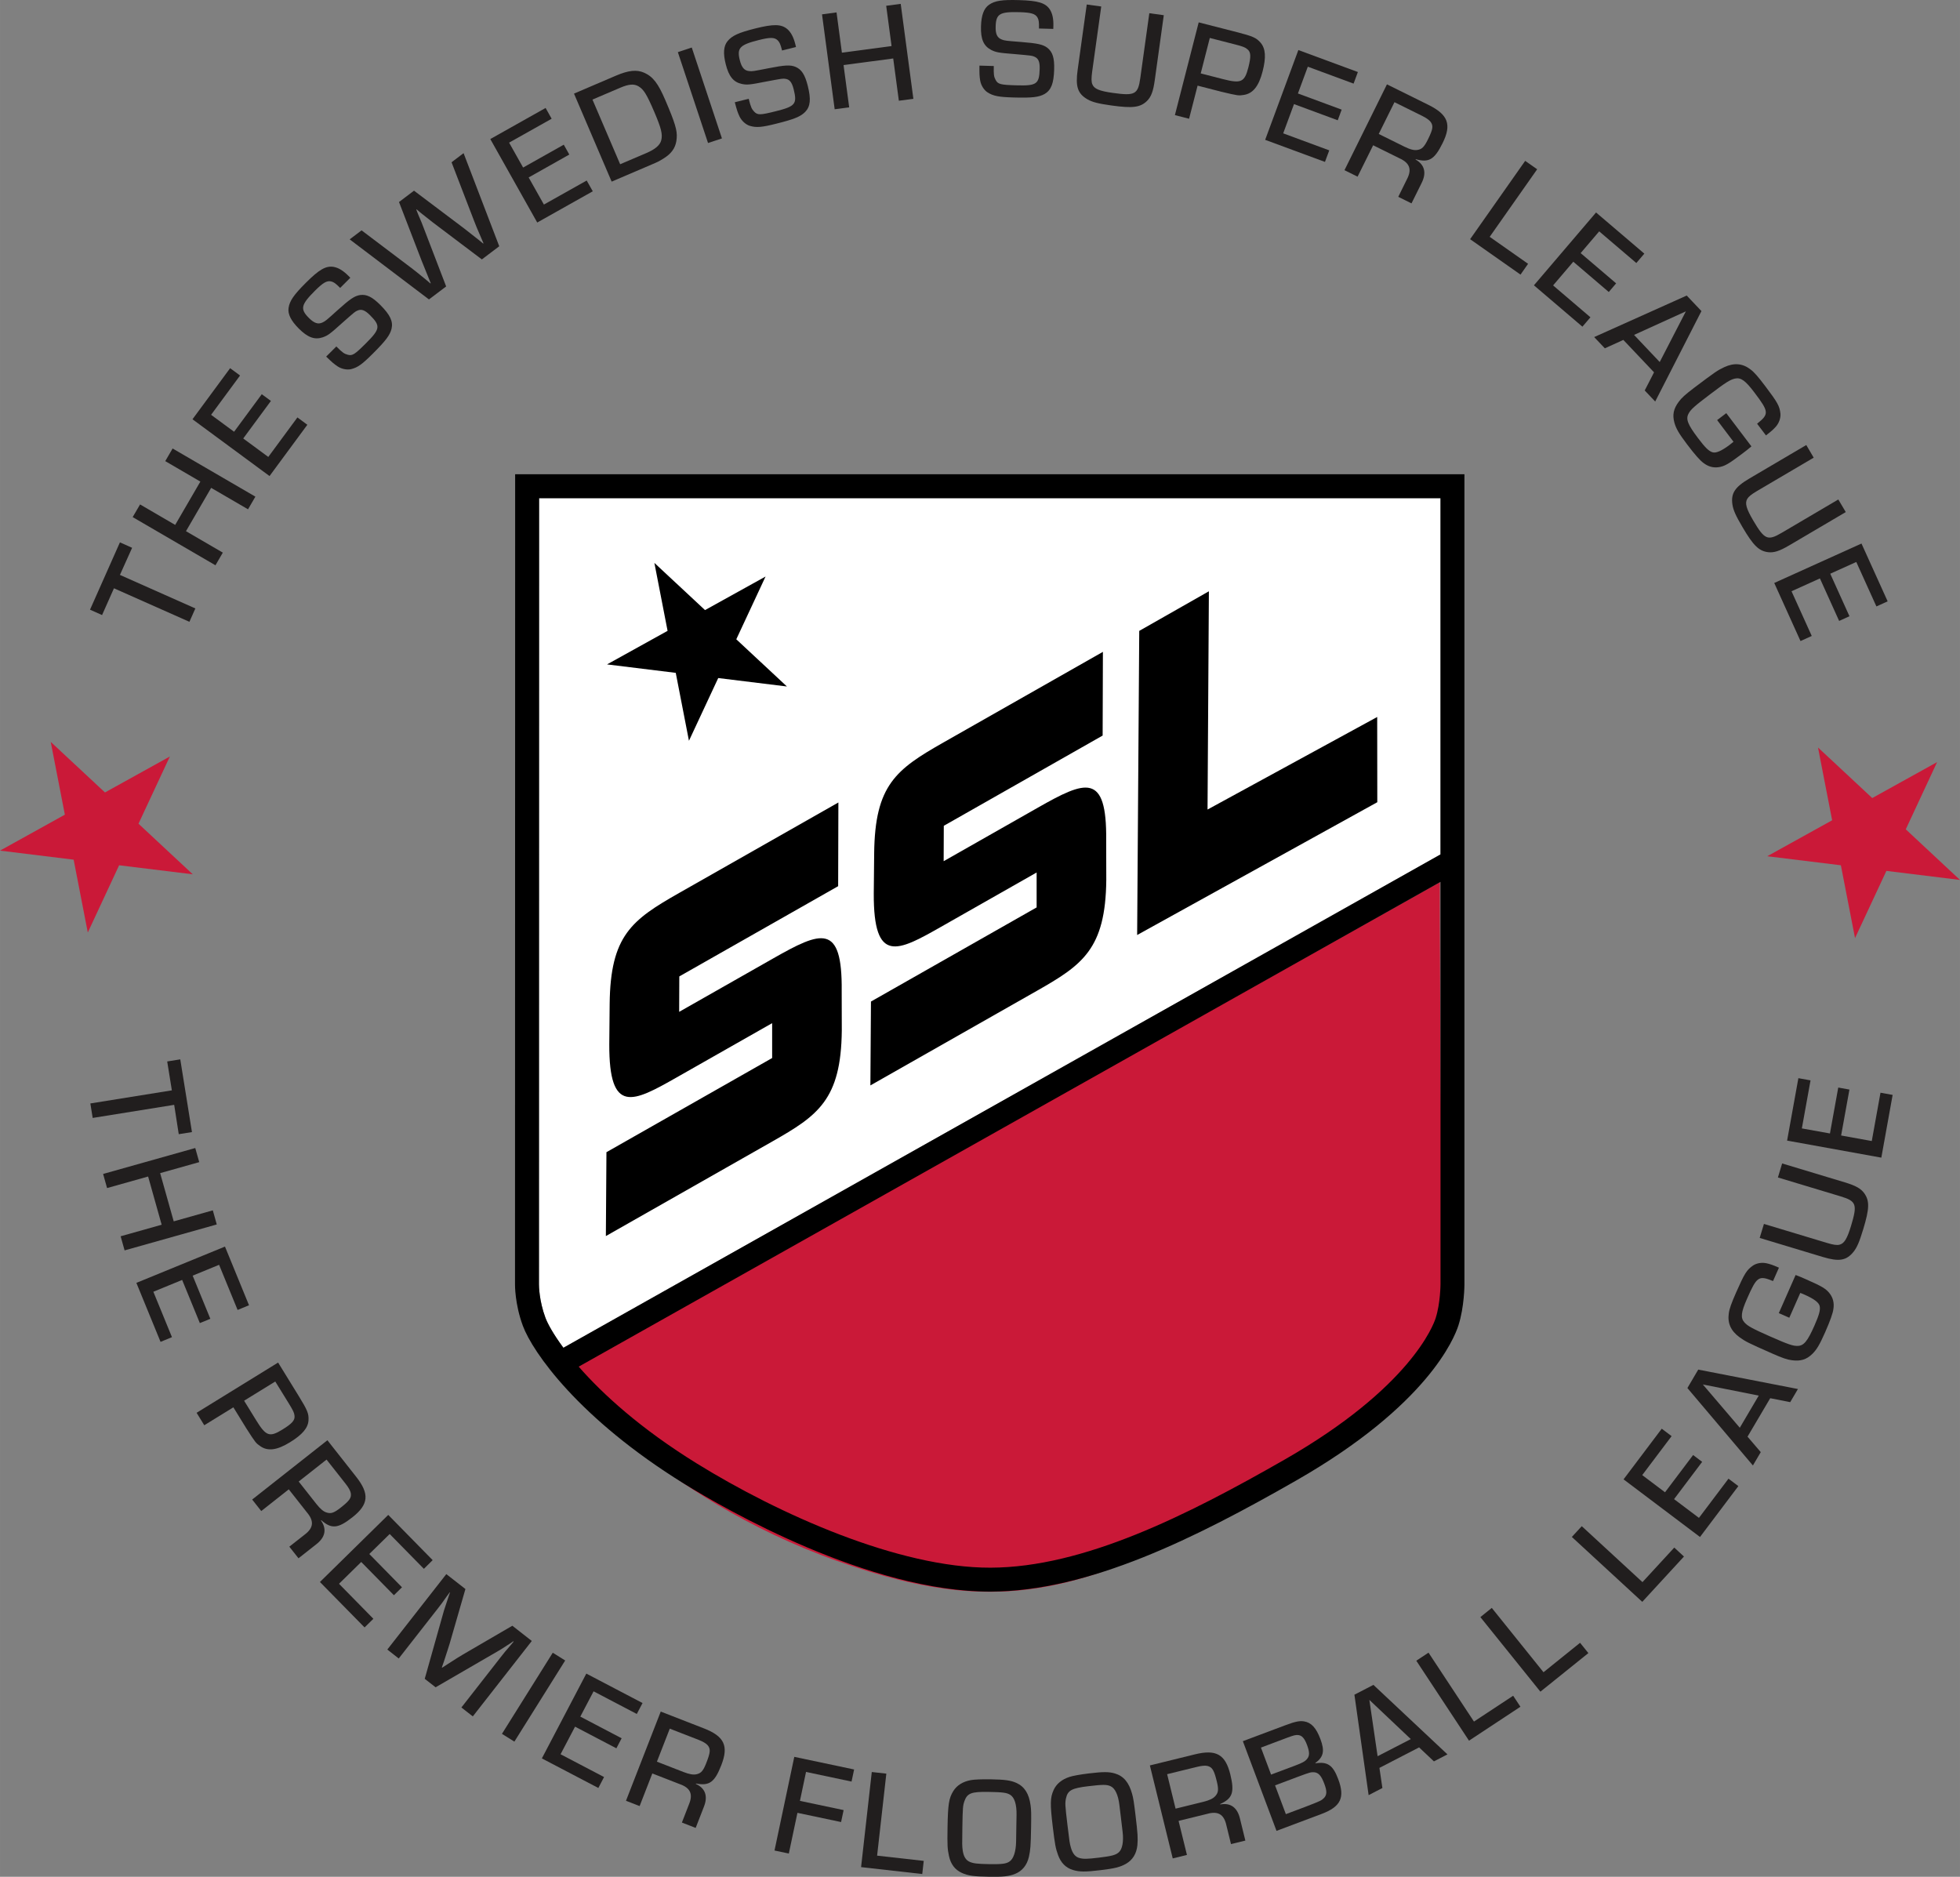 <?xml version="1.0" encoding="UTF-8" standalone="no"?>
<svg
   xmlns:dc="http://purl.org/dc/elements/1.1/"
   xmlns:cc="http://creativecommons.org/ns#"
   xmlns:rdf="http://www.w3.org/1999/02/22-rdf-syntax-ns#"
   xmlns:svg="http://www.w3.org/2000/svg"
   xmlns="http://www.w3.org/2000/svg"
   xmlns:sodipodi="http://sodipodi.sourceforge.net/DTD/sodipodi-0.dtd"
   xmlns:inkscape="http://www.inkscape.org/namespaces/inkscape"
   width="85.99mm"
   height="82.335mm"
   viewBox="0 0 325 311.188"
   version="1.1"
   id="svg7350"
   inkscape:version="1.0.1 (3bc2e813f5, 2020-09-07)"
   sodipodi:docname="SSL logo.svg">
  <rect x="0" y="0" width="325" height="311.188" fill="#808080" stroke="none"/>
  <defs
     id="defs7344" />
  <sodipodi:namedview
     id="base"
     pagecolor="#ffffff"
     bordercolor="#666666"
     borderopacity="1.0"
     inkscape:pageopacity="0.0"
     inkscape:pageshadow="2"
     inkscape:zoom="0.35"
     inkscape:cx="68.92857"
     inkscape:cy="124.16529"
     inkscape:document-units="px"
     inkscape:current-layer="layer1"
     inkscape:document-rotation="0"
     showgrid="false"
     inkscape:window-width="1267"
     inkscape:window-height="728"
     inkscape:window-x="83"
     inkscape:window-y="0"
     inkscape:window-maximized="0" />
  <g
     inkscape:label="Layer 1"
     inkscape:groupmode="layer"
     id="layer1"
     transform="translate(-306.071,-395.835)">
    <path
       style="fill:#ffffff;fill-opacity:1;fill-rule:nonzero;stroke:none;stroke-width:1.433"
       d="m 395.438,608.831 c 0,-0.005 0.017,-114.139 0.023,-130.396 h 149.47 v 59.068 l -145.439,81.803 c -1.674,-2.262 -2.626,-4.014 -2.995,-5.016 -1.03,-2.782 -1.058,-5.246 -1.058,-5.458"
       id="path4748-9"
       sodipodi:nodetypes="ccccccc" />
    <path
       style="fill:#ca1938;fill-opacity:1;fill-rule:nonzero;stroke:none;stroke-width:1.433"
       d="M 544.931,542.054 398.853,623.913 c 0,0 16.375,20.21 45.923,30.701 29.548,10.486 44.893,5.626 85.828,-20.725 18.928,-18.419 14.578,-16.879 14.326,-61.397 -0.258,-44.512 0,-30.438 0,-30.438"
       id="path4410" />
    <path
       style="fill:#000000;fill-opacity:1;fill-rule:nonzero;stroke:none;stroke-width:1.433"
       d="m 445.05,542.771 -26.34,14.964 -0.023,5.873 15.597,-8.862 c 7.938,-4.512 11.471,-5.951 11.353,5.397 l 0.017,6.561 c -0.118,11.493 -3.98,14.113 -11.538,18.407 l -27.583,15.675 0.095,-13.906 27.477,-15.614 v -5.783 c -6.102,3.465 -15.871,9.019 -15.871,9.019 -7.183,4.076 -11.18,6.209 -11.135,-5.526 l 0.062,-6.679 c 0.123,-11.353 3.656,-13.929 11.532,-18.407 l 26.396,-14.998 z m 0,0"
       id="path4742" />
    <path
       style="fill:#000000;fill-opacity:1;fill-rule:nonzero;stroke:none;stroke-width:1.433"
       d="m 488.907,517.797 -26.34,14.964 -0.023,5.867 15.597,-8.862 c 7.933,-4.512 11.477,-5.945 11.353,5.402 l 0.017,6.561 c -0.112,11.488 -3.975,14.113 -11.533,18.407 l -27.583,15.67 0.095,-13.906 27.471,-15.608 v -5.789 c -6.097,3.471 -15.871,9.019 -15.871,9.019 -7.177,4.081 -11.18,6.209 -11.135,-5.526 l 0.067,-6.673 c 0.118,-11.353 3.65,-13.929 11.533,-18.407 l 26.396,-14.998 z m 0,0"
       id="path4744" />
    <path
       style="fill:#000000;fill-opacity:1;fill-rule:nonzero;stroke:none;stroke-width:1.433"
       d="m 534.45,528.848 -39.821,22.018 0.347,-50.424 11.549,-6.567 -0.224,36.188 28.132,-15.345 z m 0,0"
       id="path4746" />
    <path
       style="fill:#000000;fill-opacity:1;fill-rule:nonzero;stroke:none;stroke-width:1.433"
       d="m 391.491,474.466 -0.023,134.326 c 0,0.095 -0.039,3.253 1.304,6.88 1.607,4.333 9.265,15.384 26.777,26.206 6.796,4.204 30.556,17.915 50.782,17.859 16.341,-0.05 34.032,-8.896 50.715,-18.447 21.738,-12.44 26.195,-23.597 26.861,-25.708 0.974,-3.057 0.991,-6.64 0.991,-6.791 V 474.466 Z m 3.947,134.366 c 0,-0.005 0.017,-114.139 0.023,-130.396 h 149.47 v 59.068 l -145.439,81.803 c -1.674,-2.262 -2.626,-4.014 -2.995,-5.016 -1.03,-2.782 -1.058,-5.246 -1.058,-5.458 m 148.692,5.548 c -0.364,1.142 -4.16,11.51 -25.053,23.468 -16.213,9.282 -33.338,17.875 -48.756,17.92 -15.239,0.045 -35.141,-8.89 -48.689,-17.265 -9.383,-5.8 -15.647,-11.533 -19.605,-16.067 26.279,-14.78 104.219,-58.615 142.903,-80.381 v 66.732 c 0,0.028 -0.017,3.129 -0.801,5.593"
       id="path4748" />
    <path
       style="fill:#000000;fill-opacity:1;fill-rule:nonzero;stroke:none;stroke-width:1.433"
       d="m 414.578,489.167 8.398,7.826 10.038,-5.565 -4.854,10.407 8.398,7.826 -11.393,-1.4 -4.854,10.402 -2.189,-11.264 -11.393,-1.4 10.038,-5.565 z m 0,0"
       id="path4750" />
    <path
       style="fill:#211e1e;fill-opacity:1;fill-rule:nonzero;stroke:none;stroke-width:1.433"
       d="m 338.463,496.719 -0.985,2.217 -12.512,-5.559 -1.971,4.439 -1.999,-0.89 4.96,-11.163 2.021,0.901 -2.021,4.495 z m 0,0"
       id="path4752" />
    <path
       style="fill:#211e1e;fill-opacity:1;fill-rule:nonzero;stroke:none;stroke-width:1.433"
       d="m 348.417,478.183 -1.22,2.099 -6.113,-3.555 -4.176,7.183 6.108,3.555 -1.22,2.099 -13.727,-7.989 1.226,-2.099 5.822,3.393 4.176,-7.183 -5.822,-3.393 1.22,-2.094 z m 0,0"
       id="path4754" />
    <path
       style="fill:#211e1e;fill-opacity:1;fill-rule:nonzero;stroke:none;stroke-width:1.433"
       d="m 344.885,467.423 4.591,-6.225 1.517,1.114 -4.591,6.225 4.154,3.062 4.831,-6.55 1.646,1.215 -6.27,8.504 -12.775,-9.416 6.242,-8.47 1.646,1.215 -4.803,6.516 z m 0,0"
       id="path4756" />
    <path
       style="fill:#211e1e;fill-opacity:1;fill-rule:nonzero;stroke:none;stroke-width:1.433"
       d="m 362.475,443.574 c -0.756,-0.761 -1.075,-0.98 -1.512,-1.08 -0.694,-0.151 -1.316,0.202 -2.665,1.545 -2.323,2.323 -2.491,3.029 -1.013,4.512 0.89,0.89 1.551,1.108 2.29,0.739 0.437,-0.202 0.605,-0.336 2.441,-1.999 2.088,-1.881 2.833,-2.385 3.756,-2.536 1.092,-0.151 2.015,0.302 3.365,1.651 1.629,1.635 2.133,2.71 1.864,3.919 -0.258,1.064 -0.946,1.987 -3.102,4.137 -1.769,1.769 -2.491,2.29 -3.589,2.575 -0.672,0.162 -1.579,0 -2.267,-0.459 -0.605,-0.403 -0.946,-0.705 -1.887,-1.618 l 1.685,-1.679 c 1.008,1.013 1.31,1.215 1.87,1.366 0.789,0.218 1.159,-0.017 3.045,-1.898 2.374,-2.374 2.441,-2.878 0.661,-4.663 -0.84,-0.84 -1.416,-1.041 -2.071,-0.756 -0.42,0.185 -0.42,0.185 -2.491,2.015 -2.139,1.931 -2.424,2.116 -3.264,2.418 -1.332,0.453 -2.491,0.034 -3.975,-1.45 -1.293,-1.299 -1.847,-2.39 -1.696,-3.415 0.174,-1.181 0.862,-2.172 2.866,-4.171 2.223,-2.223 3.337,-2.861 4.63,-2.637 0.789,0.151 1.545,0.605 2.407,1.461 l 0.336,0.342 z m 0,0"
       id="path4758" />
    <path
       style="fill:#211e1e;fill-opacity:1;fill-rule:nonzero;stroke:none;stroke-width:1.433"
       d="m 388.854,436.666 -2.883,2.183 -8.078,-6.097 c -0.862,-0.666 -0.935,-0.728 -2.066,-1.629 l -0.672,-0.571 -0.056,0.045 0.325,0.829 c 0.543,1.26 0.593,1.372 1.002,2.463 l 3.622,9.439 -2.85,2.155 -13.145,-9.959 1.971,-1.495 8.291,6.265 c 0.633,0.476 0.952,0.745 2.357,1.887 l 0.761,0.649 0.056,-0.045 c -0.672,-1.635 -1.164,-2.878 -1.506,-3.723 l -3.751,-9.73 2.486,-1.881 8.325,6.27 c 1.075,0.829 1.092,0.845 2.357,1.853 l 0.778,0.638 0.062,-0.045 -0.397,-0.924 c -0.694,-1.624 -0.89,-2.043 -1.164,-2.794 l -3.734,-9.708 1.993,-1.512 z m 0,0"
       id="path4760" />
    <path
       style="fill:#211e1e;fill-opacity:1;fill-rule:nonzero;stroke:none;stroke-width:1.433"
       d="m 392.812,423.616 6.74,-3.79 0.918,1.635 -6.74,3.796 2.53,4.495 7.093,-3.986 1.008,1.786 -9.209,5.178 -7.782,-13.839 9.17,-5.156 1.002,1.786 -7.054,3.964 z m 0,0"
       id="path4762" />
    <path
       style="fill:#211e1e;fill-opacity:1;fill-rule:nonzero;stroke:none;stroke-width:1.433"
       d="m 401.249,411.356 6.959,-2.978 c 2.06,-0.879 3.443,-1.03 4.658,-0.493 1.467,0.644 2.334,1.775 3.505,4.507 1.629,3.807 2.015,5.072 1.909,6.332 -0.085,1.327 -0.627,2.29 -1.758,3.107 -0.554,0.392 -1.26,0.801 -1.808,1.03 l -7.222,3.09 z m 11.986,9.864 c 1.467,-0.627 2.284,-1.316 2.48,-2.127 0.252,-0.985 0,-1.993 -1.137,-4.663 -1.288,-3.001 -1.775,-3.773 -2.637,-4.283 -0.733,-0.437 -1.607,-0.375 -3.051,0.246 l -4.579,1.954 4.591,10.721 z m 0,0"
       id="path4764" />
    <path
       style="fill:#211e1e;fill-opacity:1;fill-rule:nonzero;stroke:none;stroke-width:1.433"
       d="m 425.781,418.785 -2.307,0.761 -5.005,-15.065 2.307,-0.767 z m 0,0"
       id="path4766" />
    <path
       style="fill:#211e1e;fill-opacity:1;fill-rule:nonzero;stroke:none;stroke-width:1.433"
       d="m 435.751,404.207 c -0.258,-1.041 -0.42,-1.394 -0.745,-1.702 -0.515,-0.487 -1.232,-0.504 -3.079,-0.039 -3.185,0.795 -3.695,1.316 -3.185,3.348 0.308,1.22 0.756,1.747 1.584,1.808 0.476,0.056 0.689,0.022 3.118,-0.459 2.76,-0.543 3.656,-0.593 4.529,-0.246 1.013,0.431 1.573,1.299 2.038,3.146 0.56,2.239 0.437,3.421 -0.42,4.322 -0.761,0.778 -1.825,1.22 -4.787,1.954 -2.418,0.61 -3.309,0.683 -4.395,0.364 -0.666,-0.202 -1.355,-0.812 -1.713,-1.556 -0.313,-0.661 -0.448,-1.092 -0.784,-2.357 l 2.307,-0.577 c 0.347,1.388 0.504,1.713 0.901,2.127 0.565,0.599 1.002,0.588 3.589,-0.062 3.258,-0.812 3.572,-1.209 2.962,-3.656 -0.291,-1.159 -0.672,-1.624 -1.383,-1.719 -0.459,-0.056 -0.459,-0.056 -3.174,0.453 -2.833,0.56 -3.169,0.571 -4.048,0.397 -1.377,-0.297 -2.155,-1.254 -2.659,-3.286 -0.448,-1.775 -0.358,-3.001 0.297,-3.801 0.75,-0.924 1.853,-1.422 4.602,-2.111 3.045,-0.761 4.328,-0.739 5.33,0.118 0.599,0.537 1.013,1.316 1.31,2.491 l 0.112,0.465 z m 0,0"
       id="path4768" />
    <path
       style="fill:#211e1e;fill-opacity:1;fill-rule:nonzero;stroke:none;stroke-width:1.433"
       d="m 457.523,412.218 -2.407,0.319 -0.935,-7.009 -8.235,1.097 0.935,7.009 -2.407,0.319 -2.099,-15.737 2.407,-0.325 0.89,6.679 8.235,-1.097 -0.89,-6.679 2.407,-0.319 z m 0,0"
       id="path4770" />
    <path
       style="fill:#211e1e;fill-opacity:1;fill-rule:nonzero;stroke:none;stroke-width:1.433"
       d="m 478.349,400.562 c 0.029,-1.069 -0.033,-1.45 -0.257,-1.842 -0.364,-0.605 -1.053,-0.812 -2.956,-0.868 -3.281,-0.089 -3.913,0.269 -3.969,2.368 -0.039,1.26 0.252,1.887 1.03,2.172 0.448,0.179 0.661,0.207 3.135,0.398 2.805,0.224 3.678,0.414 4.423,0.98 0.862,0.694 1.17,1.679 1.114,3.583 -0.067,2.307 -0.498,3.415 -1.568,4.053 -0.946,0.543 -2.088,0.677 -5.134,0.593 -2.502,-0.073 -3.376,-0.241 -4.333,-0.84 -0.588,-0.375 -1.092,-1.153 -1.232,-1.965 -0.123,-0.717 -0.135,-1.17 -0.123,-2.48 l 2.379,0.067 c -0.039,1.428 0.023,1.786 0.297,2.295 0.381,0.728 0.806,0.834 3.471,0.907 3.353,0.095 3.768,-0.202 3.84,-2.726 0.033,-1.187 -0.213,-1.741 -0.868,-2.021 -0.426,-0.179 -0.426,-0.179 -3.186,-0.425 -2.872,-0.224 -3.202,-0.308 -4.003,-0.705 -1.243,-0.655 -1.736,-1.791 -1.674,-3.885 0.05,-1.831 0.465,-2.984 1.316,-3.583 0.969,-0.689 2.167,-0.868 4.999,-0.784 3.141,0.089 4.367,0.453 5.1,1.545 0.431,0.683 0.621,1.545 0.588,2.754 l -0.014,0.476 z m 0,0"
       id="path4772" />
    <path
       style="fill:#211e1e;fill-opacity:1;fill-rule:nonzero;stroke:none;stroke-width:1.433"
       d="m 499.046,398.356 -1.489,10.726 c -0.263,1.915 -0.605,2.805 -1.304,3.499 -1.108,1.069 -2.357,1.232 -5.873,0.745 -2.217,-0.308 -3.163,-0.56 -3.969,-1.008 -1.646,-0.952 -2.038,-2.111 -1.646,-4.915 l 1.506,-10.822 2.402,0.33 -1.506,10.822 c -0.146,1.086 -0.135,1.691 0.029,2.071 0.302,0.767 1.164,1.125 3.426,1.439 3.656,0.509 4.148,0.241 4.529,-2.469 l 1.495,-10.749 z m 0,0"
       id="path4774" />
    <path
       style="fill:#211e1e;fill-opacity:1;fill-rule:nonzero;stroke:none;stroke-width:1.433"
       d="m 504.835,399.543 6.315,1.618 c 2.698,0.694 3.23,0.929 3.969,1.78 0.806,0.969 0.912,2.396 0.308,4.747 -0.627,2.446 -1.607,3.667 -3.135,3.891 -0.823,0.134 -0.918,0.134 -3.723,-0.537 l -3.919,-1.008 -1.411,5.492 -2.351,-0.605 z m 4.048,9.416 c 2.995,0.767 3.561,0.493 4.182,-1.926 0.465,-1.819 0.437,-2.564 -0.157,-3.034 -0.364,-0.319 -0.745,-0.465 -2.105,-0.812 l -4.126,-1.058 -1.506,5.878 z m 0,0"
       id="path4776" />
    <path
       style="fill:#211e1e;fill-opacity:1;fill-rule:nonzero;stroke:none;stroke-width:1.433"
       d="m 521.288,411.333 7.255,2.682 -0.655,1.763 -7.25,-2.682 -1.791,4.848 7.636,2.822 -0.711,1.915 -9.915,-3.661 5.503,-14.886 9.87,3.644 -0.711,1.92 -7.591,-2.805 z m 0,0"
       id="path4778" />
    <path
       style="fill:#211e1e;fill-opacity:1;fill-rule:nonzero;stroke:none;stroke-width:1.433"
       d="m 536.051,409.822 6.892,3.409 c 3.264,1.618 3.857,3.264 2.334,6.337 -1.349,2.732 -2.284,3.281 -4.451,2.659 l -0.027,0.062 c 1.511,0.857 1.847,2.223 0.985,3.919 l -1.663,3.348 -2.194,-1.086 1.422,-2.883 c 0.879,-1.663 0.482,-2.738 -1.254,-3.521 l -4.333,-2.144 -2.581,5.206 -2.172,-1.075 z m 2.866,10.318 c 0.957,0.476 1.64,0.655 2.194,0.554 0.745,-0.112 1.125,-0.504 1.735,-1.741 0.823,-1.668 0.918,-2.228 0.47,-2.878 -0.235,-0.33 -0.728,-0.677 -1.433,-1.03 l -4.585,-2.267 -2.609,5.268 z m 0,0"
       id="path4780" />
    <path
       style="fill:#211e1e;fill-opacity:1;fill-rule:nonzero;stroke:none;stroke-width:1.433"
       d="m 553.087,435.104 6.365,4.473 -1.254,1.791 -8.358,-5.873 9.131,-12.988 1.988,1.394 z m 0,0"
       id="path4782" />
    <path
       style="fill:#211e1e;fill-opacity:1;fill-rule:nonzero;stroke:none;stroke-width:1.433"
       d="m 568.169,437.802 5.884,5.016 -1.22,1.433 -5.884,-5.022 -3.348,3.93 6.192,5.285 -1.332,1.556 -8.039,-6.858 10.301,-12.076 8.006,6.824 -1.327,1.556 -6.158,-5.251 z m 0,0"
       id="path4784" />
    <path
       style="fill:#211e1e;fill-opacity:1;fill-rule:nonzero;stroke:none;stroke-width:1.433"
       d="m 575.25,452.195 -3.068,1.394 -1.769,-1.864 15.345,-6.886 2.441,2.575 -7.67,14.998 -1.735,-1.836 1.545,-3.006 z m 10.368,-4.736 -8.593,3.908 4.255,4.495 z m 0,0"
       id="path4786" />
    <path
       style="fill:#211e1e;fill-opacity:1;fill-rule:nonzero;stroke:none;stroke-width:1.433"
       d="m 596.485,469.847 c -0.582,0.498 -0.75,0.627 -1.512,1.204 -2.295,1.735 -2.962,2.116 -3.964,2.251 -0.868,0.118 -1.685,-0.101 -2.469,-0.7 -0.588,-0.425 -1.467,-1.428 -2.743,-3.118 -1.349,-1.786 -1.814,-2.598 -2.088,-3.589 -0.347,-1.288 -0.14,-2.279 0.717,-3.432 0.465,-0.649 1.108,-1.226 2.547,-2.318 3.555,-2.682 3.891,-2.906 5.033,-3.443 1.618,-0.745 3.029,-0.616 4.316,0.381 0.605,0.437 1.248,1.176 2.452,2.771 2.055,2.715 2.396,3.32 2.525,4.596 0.05,0.705 -0.23,1.517 -0.756,2.122 -0.425,0.47 -0.756,0.778 -1.646,1.456 l -1.467,-1.937 c 2.01,-1.612 1.976,-1.971 -0.437,-5.162 -1.506,-1.993 -2.245,-2.542 -3.247,-2.323 -0.789,0.179 -1.534,0.655 -4.042,2.553 -2.693,2.038 -3.281,2.564 -3.645,3.264 -0.487,0.901 -0.135,1.797 1.59,4.076 1.148,1.523 1.758,2.133 2.379,2.323 0.566,0.196 1.528,-0.23 2.894,-1.265 0.095,-0.073 0.341,-0.258 0.593,-0.476 l -2.715,-3.594 1.517,-1.148 z m 0,0"
       id="path4788" />
    <path
       style="fill:#211e1e;fill-opacity:1;fill-rule:nonzero;stroke:none;stroke-width:1.433"
       d="m 612.132,480.741 -9.338,5.498 c -1.663,0.98 -2.57,1.265 -3.549,1.153 -1.528,-0.207 -2.435,-1.086 -4.232,-4.143 -1.137,-1.926 -1.528,-2.827 -1.674,-3.734 -0.28,-1.881 0.386,-2.911 2.827,-4.35 l 9.416,-5.542 1.232,2.094 -9.417,5.542 c -0.946,0.56 -1.405,0.941 -1.607,1.304 -0.409,0.711 -0.157,1.612 1.002,3.583 1.875,3.18 2.39,3.404 4.753,2.01 l 9.349,-5.503 z m 0,0"
       id="path4790" />
    <path
       style="fill:#211e1e;fill-opacity:1;fill-rule:nonzero;stroke:none;stroke-width:1.433"
       d="m 609.557,490.964 3.186,7.048 -1.713,0.778 -3.186,-7.048 -4.708,2.127 3.353,7.412 -1.864,0.845 -4.355,-9.629 14.466,-6.539 4.339,9.584 -1.864,0.845 -3.337,-7.373 z m 0,0"
       id="path4792" />
    <path
       style="fill:#211e1e;fill-opacity:1;fill-rule:nonzero;stroke:none;stroke-width:1.433"
       d="m 321.439,581.198 -0.386,-2.402 13.514,-2.172 -0.772,-4.792 2.167,-0.347 1.937,12.059 -2.189,0.347 -0.756,-4.865 z m 0,0"
       id="path4794" />
    <path
       style="fill:#211e1e;fill-opacity:1;fill-rule:nonzero;stroke:none;stroke-width:1.433"
       d="m 326.729,603.16 -0.655,-2.34 6.802,-1.915 -2.245,-7.994 -6.808,1.915 -0.655,-2.34 15.278,-4.3 0.661,2.34 -6.483,1.825 2.251,7.994 6.483,-1.825 0.655,2.34 z m 0,0"
       id="path4796" />
    <path
       style="fill:#211e1e;fill-opacity:1;fill-rule:nonzero;stroke:none;stroke-width:1.433"
       d="m 338.016,607.348 2.933,7.155 -1.741,0.711 -2.934,-7.155 -4.775,1.959 3.085,7.53 -1.892,0.778 -4.008,-9.78 14.69,-6.018 3.986,9.73 -1.892,0.778 -3.068,-7.485 z m 0,0"
       id="path4798" />
    <path
       style="fill:#211e1e;fill-opacity:1;fill-rule:nonzero;stroke:none;stroke-width:1.433"
       d="m 352.185,621.758 3.421,5.554 c 1.461,2.374 1.68,2.911 1.618,4.036 -0.089,1.26 -1.008,2.357 -3.073,3.628 -2.15,1.327 -3.7,1.528 -4.954,0.621 -0.689,-0.476 -0.756,-0.543 -2.307,-2.967 l -2.122,-3.449 -4.826,2.973 -1.271,-2.066 z m -3.628,9.59 c 1.624,2.631 2.217,2.827 4.344,1.517 1.607,-0.985 2.099,-1.545 2.004,-2.295 -0.044,-0.476 -0.218,-0.845 -0.952,-2.043 l -2.239,-3.628 -5.167,3.185 z m 0,0"
       id="path4800" />
    <path
       style="fill:#211e1e;fill-opacity:1;fill-rule:nonzero;stroke:none;stroke-width:1.433"
       d="m 360.358,634.64 4.759,6.041 c 2.256,2.861 2.083,4.607 -0.61,6.729 -2.39,1.887 -3.471,1.976 -5.162,0.487 l -0.056,0.045 c 1.002,1.422 0.722,2.799 -0.789,3.958 l -2.933,2.312 -1.523,-1.926 2.53,-1.987 c 1.506,-1.125 1.607,-2.267 0.369,-3.723 l -2.989,-3.796 -4.563,3.6 -1.506,-1.909 z m -1.842,10.547 c 0.661,0.84 1.204,1.299 1.741,1.444 0.722,0.224 1.237,0.028 2.323,-0.829 1.456,-1.148 1.786,-1.618 1.657,-2.396 -0.073,-0.397 -0.364,-0.924 -0.851,-1.54 l -3.169,-4.02 -4.619,3.639 z m 0,0"
       id="path4802" />
    <path
       style="fill:#211e1e;fill-opacity:1;fill-rule:nonzero;stroke:none;stroke-width:1.433"
       d="m 367.306,653.5 5.419,5.52 -1.338,1.316 -5.419,-5.514 -3.684,3.617 5.699,5.805 -1.461,1.433 -7.401,-7.535 11.326,-11.124 7.367,7.502 -1.456,1.439 -5.671,-5.772 z m 0,0"
       id="path4804" />
    <path
       style="fill:#211e1e;fill-opacity:1;fill-rule:nonzero;stroke:none;stroke-width:1.433"
       d="m 384.47,680.428 -1.892,-1.478 6.522,-8.347 c 0.616,-0.789 0.689,-0.885 1.612,-1.943 l 0.532,-0.644 -0.056,-0.045 -0.644,0.437 c -1.237,0.812 -1.59,1.025 -2.015,1.265 l -10.228,5.929 -1.803,-1.405 3.18,-11.292 c 0.174,-0.565 0.285,-0.901 0.745,-2.262 l 0.263,-0.761 -0.039,-0.028 -0.482,0.649 c -0.761,1.092 -0.912,1.282 -1.45,1.976 l -6.528,8.347 -1.892,-1.484 9.78,-12.507 3.169,2.474 -2.62,9.075 c -0.241,0.806 -0.386,1.181 -0.946,2.945 l -0.342,0.974 0.056,0.045 0.868,-0.565 c 1.523,-0.98 1.931,-1.237 2.615,-1.64 l 8.151,-4.747 3.225,2.525 z m 0,0"
       id="path4806" />
    <path
       style="fill:#211e1e;fill-opacity:1;fill-rule:nonzero;stroke:none;stroke-width:1.433"
       d="m 391.362,684.61 -2.06,-1.288 8.425,-13.453 2.06,1.288 z m 0,0"
       id="path4808" />
    <path
       style="fill:#211e1e;fill-opacity:1;fill-rule:nonzero;stroke:none;stroke-width:1.433"
       d="m 402.296,680.462 6.852,3.594 -0.873,1.663 -6.852,-3.589 -2.402,4.574 7.211,3.779 -0.946,1.814 -9.366,-4.904 7.373,-14.063 9.321,4.882 -0.952,1.814 -7.166,-3.756 z m 0,0"
       id="path4810" />
    <path
       style="fill:#211e1e;fill-opacity:1;fill-rule:nonzero;stroke:none;stroke-width:1.433"
       d="m 415.631,679.628 7.16,2.788 c 3.393,1.321 4.126,2.911 2.883,6.102 -1.103,2.838 -1.987,3.465 -4.193,3.04 l -0.029,0.067 c 1.584,0.717 2.038,2.043 1.327,3.812 l -1.355,3.482 -2.284,-0.89 1.164,-2.995 c 0.728,-1.735 0.235,-2.771 -1.567,-3.393 l -4.501,-1.752 -2.105,5.408 -2.262,-0.879 z m 3.756,10.015 c 1.002,0.392 1.696,0.509 2.234,0.364 0.733,-0.179 1.08,-0.605 1.579,-1.892 0.677,-1.724 0.722,-2.301 0.213,-2.906 -0.263,-0.302 -0.784,-0.61 -1.512,-0.896 l -4.77,-1.853 -2.133,5.475 z m 0,0"
       id="path4812" />
    <path
       style="fill:#211e1e;fill-opacity:1;fill-rule:nonzero;stroke:none;stroke-width:1.433"
       d="m 438.713,694.435 7.244,1.528 -0.42,1.982 -7.239,-1.528 -1.428,6.752 -2.374,-0.504 3.281,-15.53 9.92,2.094 -0.426,2.004 -7.547,-1.596 z m 0,0"
       id="path4814" />
    <path
       style="fill:#211e1e;fill-opacity:1;fill-rule:nonzero;stroke:none;stroke-width:1.433"
       d="m 451.511,703.516 7.731,0.868 -0.246,2.178 -10.144,-1.142 1.775,-15.77 2.413,0.269 z m 0,0"
       id="path4816" />
    <path
       style="fill:#211e1e;fill-opacity:1;fill-rule:nonzero;stroke:none;stroke-width:1.433"
       d="m 474.592,691.452 c 1.366,0.616 2.111,1.797 2.368,3.728 0.106,0.717 0.118,1.45 0.085,3.572 -0.056,3.185 -0.112,3.829 -0.369,4.988 -0.33,1.377 -1.103,2.318 -2.279,2.799 -1.03,0.409 -2.01,0.515 -4.294,0.476 -2.62,-0.039 -3.521,-0.174 -4.557,-0.644 -1.136,-0.521 -1.836,-1.456 -2.122,-2.816 -0.246,-1.125 -0.285,-1.747 -0.235,-4.719 0.062,-3.829 0.224,-4.854 0.957,-6.029 0.582,-0.941 1.573,-1.568 2.905,-1.814 0.577,-0.106 1.887,-0.157 3.286,-0.134 2.334,0.039 3.331,0.174 4.255,0.593 m 0,7.519 0.039,-2.211 c 0.029,-1.735 -0.336,-2.883 -1.041,-3.325 -0.593,-0.364 -1.254,-0.448 -3.639,-0.487 -2.782,-0.045 -3.477,0.207 -3.947,1.484 -0.274,0.784 -0.302,1.069 -0.358,4.445 -0.044,2.95 -0.044,2.95 0.056,3.762 0.151,1.024 0.521,1.651 1.209,1.926 0.588,0.246 1.232,0.325 3.135,0.358 2.167,0.034 2.883,-0.05 3.437,-0.448 0.649,-0.437 1.047,-1.646 1.075,-3.286 z m 0,0"
       id="path4818" />
    <path
       style="fill:#211e1e;fill-opacity:1;fill-rule:nonzero;stroke:none;stroke-width:1.433"
       d="m 490.94,689.89 c 1.439,0.425 2.334,1.495 2.85,3.376 0.202,0.694 0.313,1.422 0.565,3.527 0.381,3.169 0.409,3.807 0.314,4.994 -0.146,1.411 -0.789,2.446 -1.887,3.079 -0.963,0.549 -1.92,0.784 -4.188,1.052 -2.598,0.314 -3.51,0.302 -4.602,-0.022 -1.198,-0.358 -2.015,-1.192 -2.486,-2.502 -0.392,-1.08 -0.509,-1.691 -0.868,-4.647 -0.453,-3.801 -0.437,-4.837 0.135,-6.102 0.454,-1.013 1.344,-1.763 2.637,-2.183 0.554,-0.19 1.842,-0.414 3.236,-0.582 2.318,-0.28 3.325,-0.28 4.294,0.011 m 1.013,7.457 -0.263,-2.2 c -0.207,-1.724 -0.722,-2.816 -1.483,-3.152 -0.633,-0.285 -1.299,-0.274 -3.661,0.005 -2.766,0.33 -3.421,0.677 -3.717,2.004 -0.168,0.812 -0.157,1.097 0.246,4.451 0.353,2.934 0.353,2.934 0.565,3.723 0.286,0.997 0.739,1.562 1.456,1.741 0.621,0.168 1.265,0.162 3.157,-0.067 2.15,-0.258 2.844,-0.437 3.342,-0.901 0.582,-0.526 0.817,-1.78 0.621,-3.409 z m 0,0"
       id="path4820" />
    <path
       style="fill:#211e1e;fill-opacity:1;fill-rule:nonzero;stroke:none;stroke-width:1.433"
       d="m 496.74,688.557 7.468,-1.836 c 3.538,-0.868 5.055,0.011 5.873,3.337 0.722,2.962 0.364,3.98 -1.691,4.904 l 0.017,0.067 c 1.707,-0.319 2.844,0.504 3.275,2.362 l 0.89,3.628 -2.379,0.582 -0.767,-3.118 c -0.403,-1.842 -1.399,-2.402 -3.23,-1.881 l -4.697,1.153 1.388,5.643 -2.357,0.577 z m 8.84,6.041 c 1.041,-0.258 1.68,-0.56 2.038,-0.991 0.498,-0.565 0.537,-1.114 0.207,-2.452 -0.442,-1.803 -0.739,-2.295 -1.5,-2.502 -0.392,-0.101 -0.991,-0.05 -1.752,0.14 l -4.971,1.215 1.399,5.716 z m 0,0"
       id="path4822" />
    <path
       style="fill:#211e1e;fill-opacity:1;fill-rule:nonzero;stroke:none;stroke-width:1.433"
       d="m 512.157,684.538 6.953,-2.609 c 1.741,-0.655 2.475,-0.801 3.208,-0.672 1.193,0.19 2.004,1.08 2.698,2.928 0.745,1.987 0.526,2.956 -0.845,3.98 l 0.017,0.045 c 2.015,-0.325 2.917,0.308 3.784,2.626 1.148,3.051 0.42,4.568 -2.749,5.761 l -7.485,2.81 z m 8.577,4.081 c 1.316,-0.493 1.735,-0.728 2.066,-1.131 0.442,-0.521 0.442,-1.131 0,-2.318 -0.426,-1.136 -0.845,-1.584 -1.484,-1.652 -0.369,-0.039 -0.767,0.056 -1.724,0.414 l -4.434,1.668 1.68,4.479 z m 1.875,6.768 c 2.514,-0.969 2.57,-1.013 3.001,-1.428 0.493,-0.515 0.515,-1.136 0.062,-2.34 -0.509,-1.36 -0.952,-1.853 -1.691,-1.931 -0.521,-0.034 -0.75,0.028 -2.536,0.694 l -3.947,1.484 1.791,4.77 z m 0,0"
       id="path4824" />
    <path
       style="fill:#211e1e;fill-opacity:1;fill-rule:nonzero;stroke:none;stroke-width:1.433"
       d="m 534.803,688.966 0.493,3.337 -2.284,1.181 -2.357,-16.655 3.152,-1.629 12.277,11.527 -2.245,1.159 -2.458,-2.318 z m -1.668,-11.275 1.366,9.338 5.503,-2.838 z m 0,0"
       id="path4826" />
    <path
       style="fill:#211e1e;fill-opacity:1;fill-rule:nonzero;stroke:none;stroke-width:1.433"
       d="m 550.478,681.285 6.5,-4.283 1.204,1.825 -8.526,5.626 -8.739,-13.257 2.027,-1.338 z m 0,0"
       id="path4828" />
    <path
       style="fill:#211e1e;fill-opacity:1;fill-rule:nonzero;stroke:none;stroke-width:1.433"
       d="m 562.01,673.106 6.063,-4.882 1.377,1.707 -7.955,6.399 -9.954,-12.367 1.892,-1.523 z m 0,0"
       id="path4830" />
    <path
       style="fill:#211e1e;fill-opacity:1;fill-rule:nonzero;stroke:none;stroke-width:1.433"
       d="m 578.419,658.164 5.274,-5.727 1.607,1.484 -6.914,7.513 -11.678,-10.76 1.646,-1.786 z m 0,0"
       id="path4832" />
    <path
       style="fill:#211e1e;fill-opacity:1;fill-rule:nonzero;stroke:none;stroke-width:1.433"
       d="m 582.159,643.267 4.658,-6.175 1.5,1.131 -4.658,6.181 4.126,3.107 4.899,-6.5 1.635,1.232 -6.36,8.437 -12.675,-9.556 6.332,-8.397 1.635,1.232 -4.871,6.46 z m 0,0"
       id="path4834" />
    <path
       style="fill:#211e1e;fill-opacity:1;fill-rule:nonzero;stroke:none;stroke-width:1.433"
       d="m 595.841,634.046 2.195,2.564 -1.304,2.211 -10.861,-12.837 1.797,-3.057 16.532,3.219 -1.282,2.178 -3.314,-0.655 z m -7.412,-8.655 6.13,7.177 3.141,-5.33 z m 0,0"
       id="path4836" />
    <path
       style="fill:#211e1e;fill-opacity:1;fill-rule:nonzero;stroke:none;stroke-width:1.433"
       d="m 603.813,607.241 c 0.717,0.269 0.913,0.353 1.786,0.739 2.631,1.159 3.292,1.556 3.897,2.368 0.521,0.7 0.733,1.523 0.588,2.497 -0.085,0.722 -0.532,1.976 -1.388,3.919 -0.901,2.043 -1.388,2.85 -2.116,3.566 -0.957,0.929 -1.926,1.232 -3.353,1.047 -0.795,-0.089 -1.607,-0.375 -3.258,-1.103 -4.076,-1.797 -4.434,-1.982 -5.464,-2.721 -1.439,-1.052 -2.01,-2.346 -1.769,-3.958 0.095,-0.739 0.42,-1.657 1.226,-3.488 1.377,-3.118 1.741,-3.712 2.794,-4.439 0.588,-0.392 1.433,-0.543 2.223,-0.375 0.616,0.14 1.047,0.28 2.071,0.733 l -0.98,2.217 c -2.385,-0.969 -2.682,-0.767 -4.294,2.894 -1.013,2.29 -1.125,3.202 -0.448,3.964 0.537,0.605 1.316,1.024 4.188,2.295 3.096,1.366 3.846,1.618 4.63,1.601 1.024,-0.017 1.64,-0.761 2.794,-3.376 0.767,-1.741 1.002,-2.575 0.868,-3.208 -0.1,-0.593 -0.946,-1.22 -2.514,-1.915 -0.106,-0.05 -0.392,-0.174 -0.705,-0.286 l -1.82,4.115 -1.741,-0.767 z m 0,0"
       id="path4838" />
    <path
       style="fill:#211e1e;fill-opacity:1;fill-rule:nonzero;stroke:none;stroke-width:1.433"
       d="m 601.579,588.744 10.374,3.129 c 1.842,0.554 2.67,1.024 3.253,1.825 0.885,1.26 0.857,2.519 -0.168,5.912 -0.649,2.144 -1.041,3.046 -1.607,3.768 -1.192,1.478 -2.402,1.691 -5.111,0.873 l -10.463,-3.157 0.705,-2.323 10.458,3.152 c 1.047,0.319 1.646,0.397 2.049,0.297 0.801,-0.179 1.288,-0.98 1.948,-3.163 1.064,-3.533 0.873,-4.064 -1.741,-4.854 l -10.396,-3.135 z m 0,0"
       id="path4840" />
    <path
       style="fill:#211e1e;fill-opacity:1;fill-rule:nonzero;stroke:none;stroke-width:1.433"
       d="m 609.507,583.773 1.377,-7.614 1.853,0.336 -1.377,7.614 5.083,0.918 1.444,-8.011 2.015,0.364 -1.875,10.402 -15.625,-2.827 1.87,-10.351 2.015,0.364 -1.439,7.966 z m 0,0"
       id="path4842" />
    <path
       style="fill:#ca1938;fill-opacity:1;fill-rule:nonzero;stroke:none;stroke-width:1.433"
       d="m 607.525,519.773 8.996,8.386 10.754,-5.962 -5.195,11.146 8.991,8.392 -12.204,-1.5 -5.201,11.146 -2.346,-12.076 -12.21,-1.5 10.76,-5.962 z m 0,0"
       id="path4844" />
    <path
       style="fill:#ca1938;fill-opacity:1;fill-rule:nonzero;stroke:none;stroke-width:1.433"
       d="m 314.48,518.844 8.996,8.386 10.76,-5.962 -5.201,11.146 8.997,8.386 -12.21,-1.495 -5.195,11.146 -2.346,-12.076 -12.21,-1.5 10.754,-5.962 z m 0,0"
       id="path4846" />
  </g>
</svg>
